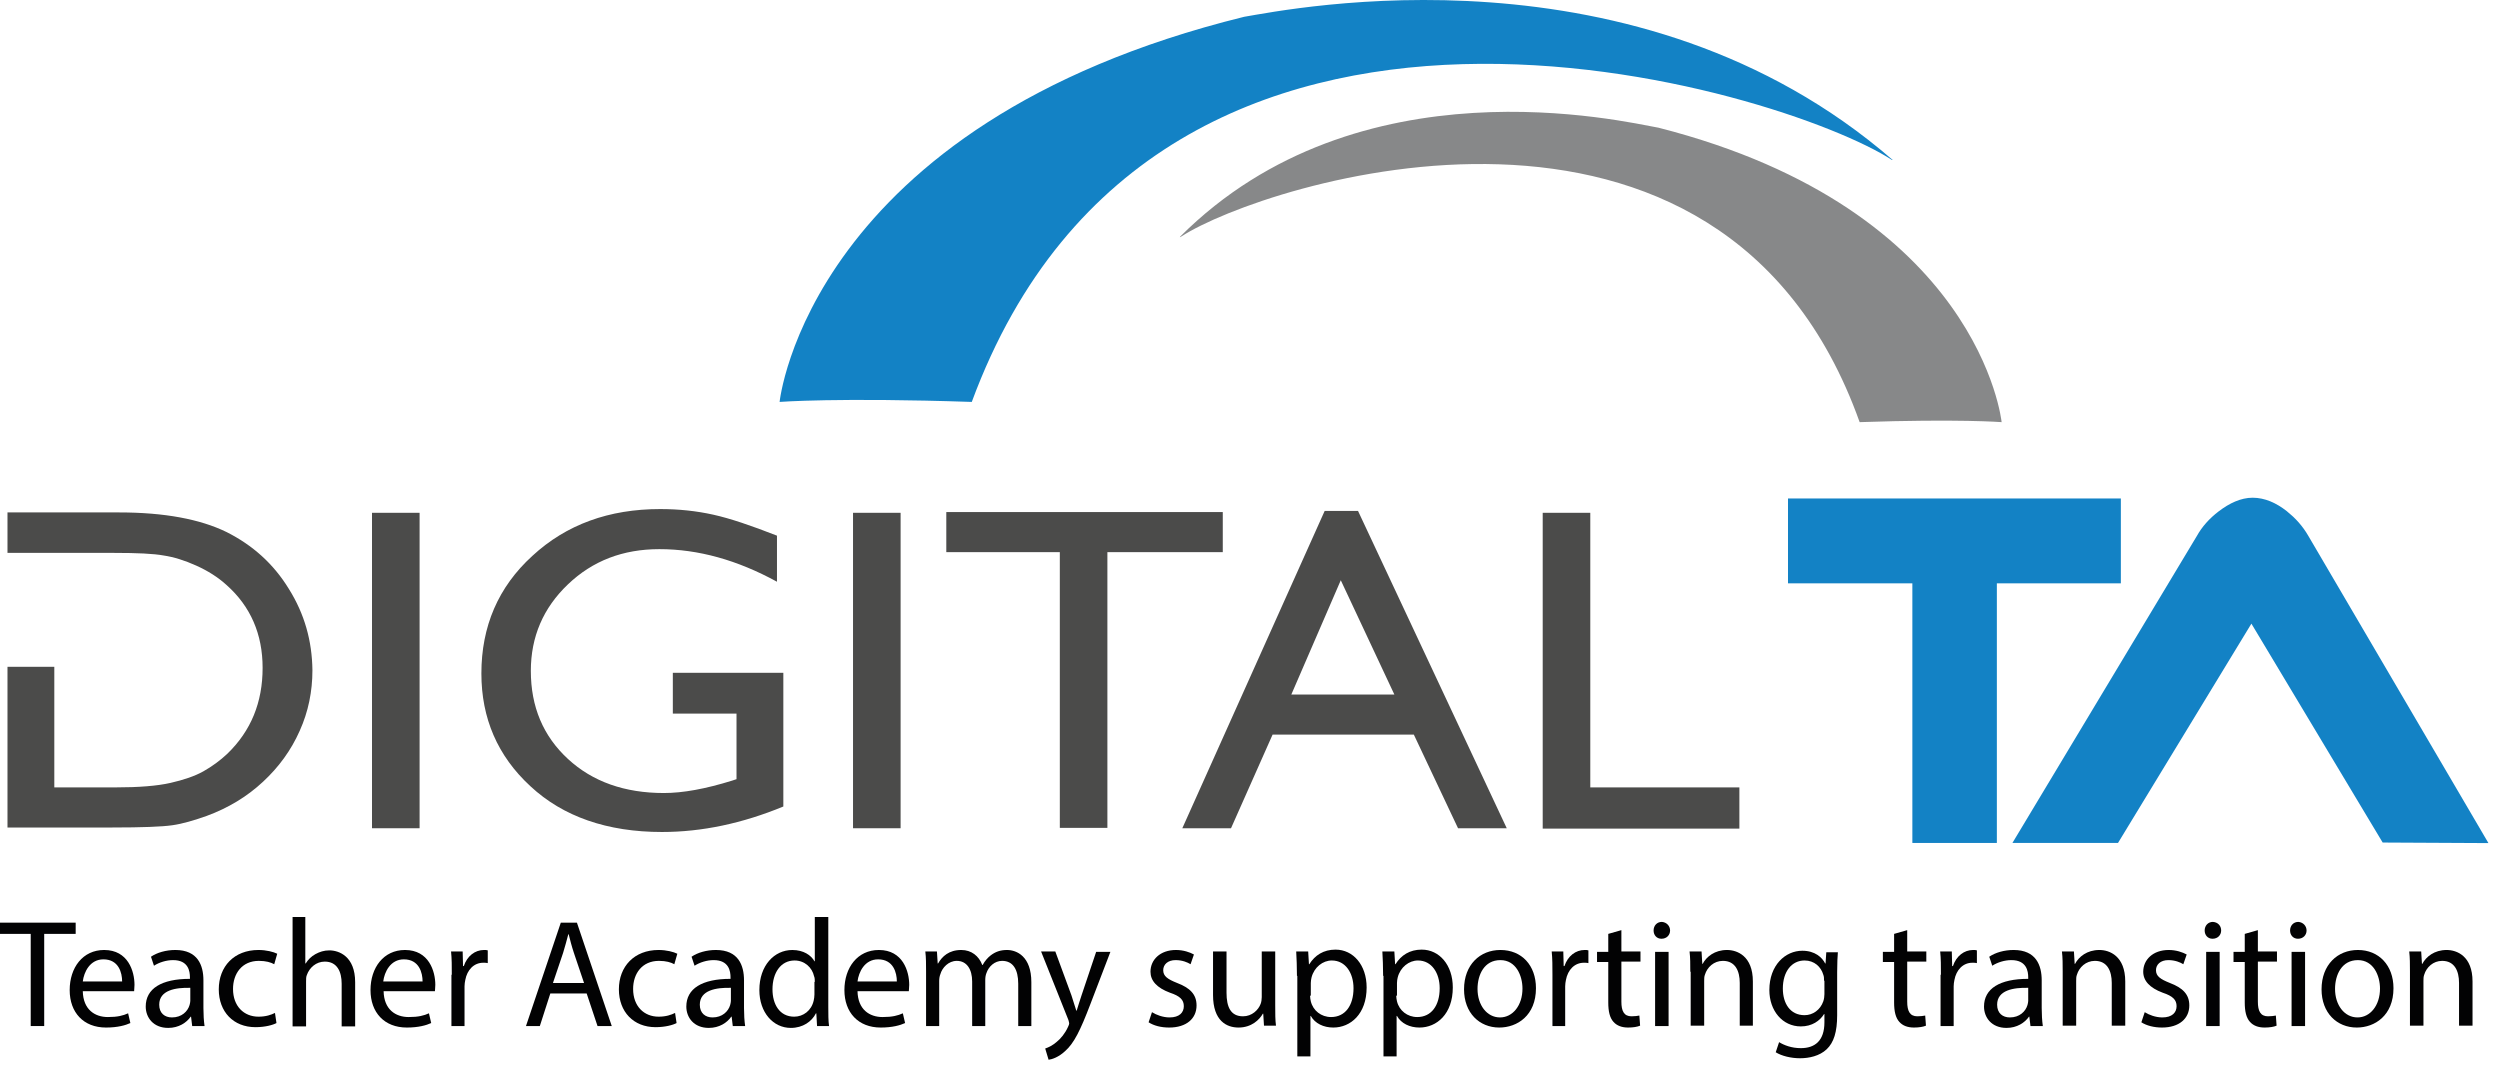 <svg width="182" height="78" viewBox="0 0 182 78" fill="none" xmlns="http://www.w3.org/2000/svg">
<path d="M27.082 37.332H30.546V60.296H27.082V37.332Z" fill="#4B4B4A"/>
<path d="M48.927 48.978H57.027V58.714C54.055 59.941 51.109 60.569 48.191 60.569C44.209 60.569 40.991 59.45 38.618 57.241C36.218 55.032 35.045 52.278 35.045 49.032C35.045 45.596 36.273 42.732 38.755 40.469C41.236 38.178 44.346 37.06 48.055 37.06C49.418 37.06 50.7 37.196 51.927 37.469C53.155 37.741 54.682 38.26 56.564 38.996V42.35C53.673 40.769 50.836 39.978 48 39.978C45.355 39.978 43.145 40.823 41.346 42.541C39.545 44.26 38.645 46.36 38.645 48.841C38.645 51.46 39.545 53.587 41.346 55.251C43.145 56.914 45.491 57.732 48.327 57.732C49.718 57.732 51.355 57.432 53.291 56.832L53.618 56.723V51.95H48.982V48.978H48.927Z" fill="#4B4B4A"/>
<path d="M62.1 37.332H65.564V60.296H62.1V37.332Z" fill="#4B4B4A"/>
<path d="M68.864 37.278H89.018V40.196H80.618V60.269H77.155V40.196H68.891V37.278H68.864Z" fill="#4B4B4A"/>
<path d="M96.436 37.196H98.864L109.691 60.296H106.145L102.927 53.478H92.645L89.618 60.296H86.073L96.436 37.196ZM101.509 50.56L97.609 42.242L94.009 50.56H101.509Z" fill="#4B4B4A"/>
<path d="M112.309 37.332H115.773V57.323H126.627V60.323H112.309V37.332Z" fill="#4B4B4A"/>
<path d="M21.027 42.869C19.909 41.041 18.382 39.678 16.473 38.723C14.563 37.796 11.973 37.305 8.673 37.305H0.545V40.251H4.009H8.318C9.982 40.251 11.182 40.305 11.918 40.441C12.654 40.551 13.445 40.796 14.291 41.178C15.136 41.56 15.873 42.023 16.5 42.596C18.245 44.151 19.118 46.169 19.118 48.623C19.118 51.133 18.273 53.205 16.554 54.869C16.036 55.36 15.436 55.796 14.809 56.151C14.182 56.505 13.364 56.778 12.409 56.996C11.454 57.214 10.118 57.323 8.373 57.323H3.954V48.541H0.545V60.242H8.182C10.336 60.242 11.782 60.187 12.545 60.078C13.309 59.969 14.127 59.723 15.054 59.396C16.609 58.823 17.973 58.005 19.145 56.914C20.291 55.851 21.191 54.623 21.818 53.205C22.445 51.814 22.745 50.342 22.745 48.787C22.718 46.66 22.173 44.696 21.027 42.869Z" fill="#4B4B4A"/>
<path d="M153.3 37.387H131.264V41.369H140.318V60.269H144.273V41.369H153.3V37.387Z" fill="#1382C5" stroke="#1382C5" stroke-width="2.196"/>
<path d="M163.909 43.278L153.573 60.269H148.445L160.882 39.569C161.182 39.023 161.618 38.532 162.191 38.096C162.873 37.578 163.473 37.332 163.991 37.332C164.564 37.332 165.164 37.578 165.791 38.069C166.336 38.505 166.773 38.996 167.1 39.569L179.236 60.269L174.082 60.242L163.909 43.278Z" fill="#1382C5" stroke="#1382C5" stroke-width="2.196"/>
<path d="M2.264 67.987H0V67.169H5.509V67.987H3.218V74.696H2.236V67.987H2.264Z" fill="#020203"/>
<path d="M6.027 72.159C6.055 73.496 6.9 74.041 7.855 74.041C8.564 74.041 8.973 73.932 9.327 73.769L9.491 74.478C9.137 74.641 8.564 74.805 7.718 74.805C6.082 74.805 5.073 73.714 5.073 72.078C5.073 70.441 6.027 69.159 7.582 69.159C9.327 69.159 9.791 70.714 9.791 71.696C9.791 71.887 9.764 72.05 9.764 72.159H6.027ZM8.891 71.451C8.891 70.823 8.646 69.841 7.527 69.841C6.546 69.841 6.109 70.769 6.027 71.451H8.891Z" fill="#020203"/>
<path d="M13.991 74.696L13.909 74.014H13.882C13.582 74.451 13.009 74.832 12.245 74.832C11.155 74.832 10.609 74.069 10.609 73.278C10.609 71.969 11.755 71.26 13.827 71.26V71.15C13.827 70.714 13.718 69.896 12.6 69.896C12.109 69.896 11.591 70.059 11.209 70.305L10.991 69.65C11.427 69.35 12.082 69.159 12.764 69.159C14.4 69.159 14.809 70.278 14.809 71.369V73.387C14.809 73.85 14.836 74.314 14.891 74.696H13.991ZM13.854 71.914C12.791 71.887 11.591 72.078 11.591 73.141C11.591 73.769 12 74.069 12.518 74.069C13.227 74.069 13.664 73.632 13.8 73.169C13.827 73.059 13.854 72.951 13.854 72.869V71.914Z" fill="#020203"/>
<path d="M20.127 74.478C19.882 74.614 19.309 74.778 18.6 74.778C16.991 74.778 15.927 73.659 15.927 72.023C15.927 70.359 17.045 69.159 18.818 69.159C19.391 69.159 19.909 69.296 20.182 69.432L19.964 70.196C19.718 70.059 19.364 69.951 18.845 69.951C17.618 69.951 16.964 70.878 16.964 71.996C16.964 73.251 17.755 74.014 18.818 74.014C19.364 74.014 19.745 73.878 20.018 73.741L20.127 74.478Z" fill="#020203"/>
<path d="M21.245 66.76H22.227V70.141H22.255C22.418 69.869 22.664 69.623 22.964 69.46C23.264 69.296 23.591 69.187 23.973 69.187C24.682 69.187 25.855 69.623 25.855 71.505V74.723H24.873V71.614C24.873 70.742 24.546 70.005 23.645 70.005C23.018 70.005 22.527 70.442 22.336 70.987C22.282 71.123 22.282 71.26 22.282 71.451V74.723H21.3V66.76H21.245Z" fill="#020203"/>
<path d="M27.927 72.159C27.954 73.496 28.8 74.041 29.754 74.041C30.463 74.041 30.873 73.932 31.227 73.769L31.391 74.478C31.036 74.641 30.463 74.805 29.618 74.805C27.982 74.805 26.973 73.714 26.973 72.078C26.973 70.441 27.927 69.159 29.482 69.159C31.227 69.159 31.691 70.714 31.691 71.696C31.691 71.887 31.663 72.05 31.663 72.159H27.927ZM30.764 71.451C30.764 70.823 30.518 69.841 29.4 69.841C28.418 69.841 27.982 70.769 27.9 71.451H30.764Z" fill="#020203"/>
<path d="M32.891 70.96C32.891 70.332 32.891 69.787 32.837 69.269H33.682L33.709 70.332H33.764C34.009 69.596 34.582 69.159 35.236 69.159C35.346 69.159 35.428 69.159 35.509 69.187V70.114C35.4 70.087 35.318 70.087 35.182 70.087C34.5 70.087 34.009 70.605 33.873 71.341C33.846 71.478 33.818 71.641 33.818 71.805V74.696H32.864V70.96H32.891Z" fill="#020203"/>
<path d="M40.064 72.323L39.3 74.696H38.291L40.827 67.169H42L44.536 74.696H43.5L42.709 72.323H40.064ZM42.518 71.56L41.782 69.378C41.618 68.887 41.509 68.451 41.4 68.014H41.373C41.264 68.451 41.127 68.914 40.991 69.378L40.255 71.56H42.518Z" fill="#020203"/>
<path d="M49.255 74.478C49.009 74.614 48.436 74.778 47.727 74.778C46.118 74.778 45.055 73.659 45.055 72.023C45.055 70.359 46.173 69.159 47.946 69.159C48.518 69.159 49.036 69.296 49.309 69.432L49.091 70.196C48.846 70.059 48.491 69.951 47.973 69.951C46.745 69.951 46.091 70.878 46.091 71.996C46.091 73.251 46.882 74.014 47.946 74.014C48.491 74.014 48.873 73.878 49.145 73.741L49.255 74.478Z" fill="#020203"/>
<path d="M53.346 74.696L53.264 74.014H53.236C52.937 74.451 52.364 74.832 51.6 74.832C50.509 74.832 49.964 74.069 49.964 73.278C49.964 71.969 51.109 71.26 53.182 71.26V71.15C53.182 70.714 53.073 69.896 51.955 69.896C51.464 69.896 50.946 70.059 50.564 70.305L50.346 69.65C50.782 69.35 51.437 69.159 52.118 69.159C53.755 69.159 54.164 70.278 54.164 71.369V73.387C54.164 73.85 54.191 74.314 54.246 74.696H53.346ZM53.209 71.914C52.146 71.887 50.946 72.078 50.946 73.141C50.946 73.769 51.355 74.069 51.873 74.069C52.582 74.069 53.018 73.632 53.155 73.169C53.182 73.059 53.209 72.951 53.209 72.869V71.914Z" fill="#020203"/>
<path d="M60.3 66.76V73.305C60.3 73.796 60.3 74.341 60.355 74.696H59.482L59.428 73.769H59.4C59.1 74.369 58.446 74.832 57.573 74.832C56.291 74.832 55.282 73.714 55.282 72.078C55.282 70.278 56.373 69.16 57.682 69.16C58.5 69.16 59.046 69.541 59.291 69.978H59.318V66.76H60.3ZM59.318 71.478C59.318 71.369 59.318 71.178 59.264 71.069C59.127 70.442 58.582 69.923 57.846 69.923C56.837 69.923 56.237 70.823 56.237 72.023C56.237 73.114 56.755 74.014 57.818 74.014C58.473 74.014 59.073 73.578 59.237 72.841C59.264 72.705 59.291 72.569 59.291 72.405V71.478H59.318Z" fill="#020203"/>
<path d="M62.427 72.159C62.454 73.496 63.3 74.041 64.254 74.041C64.963 74.041 65.373 73.932 65.727 73.769L65.891 74.478C65.536 74.641 64.963 74.805 64.118 74.805C62.482 74.805 61.473 73.714 61.473 72.078C61.473 70.441 62.427 69.159 63.982 69.159C65.727 69.159 66.191 70.714 66.191 71.696C66.191 71.887 66.163 72.05 66.163 72.159H62.427ZM65.291 71.451C65.291 70.823 65.045 69.841 63.927 69.841C62.945 69.841 62.509 70.769 62.427 71.451H65.291Z" fill="#020203"/>
<path d="M67.418 70.741C67.418 70.169 67.418 69.732 67.364 69.269H68.209L68.264 70.141H68.291C68.591 69.623 69.082 69.159 69.982 69.159C70.718 69.159 71.264 69.596 71.509 70.251H71.537C71.7 69.951 71.918 69.705 72.136 69.541C72.464 69.296 72.818 69.159 73.309 69.159C74.018 69.159 75.082 69.623 75.082 71.505V74.696H74.127V71.614C74.127 70.578 73.746 69.951 72.955 69.951C72.409 69.951 71.973 70.359 71.809 70.85C71.755 70.987 71.727 71.15 71.727 71.341V74.696H70.773V71.451C70.773 70.578 70.391 69.951 69.655 69.951C69.055 69.951 68.591 70.441 68.455 70.932C68.4 71.069 68.373 71.232 68.373 71.423V74.696H67.418V70.741Z" fill="#020203"/>
<path d="M76.827 69.269L78 72.46C78.109 72.814 78.246 73.251 78.355 73.578H78.382C78.491 73.251 78.6 72.841 78.737 72.46L79.8 69.296H80.837L79.364 73.141C78.655 74.996 78.191 75.951 77.537 76.523C77.073 76.96 76.582 77.123 76.337 77.15L76.091 76.332C76.337 76.251 76.664 76.087 76.936 75.841C77.209 75.623 77.537 75.241 77.755 74.751C77.809 74.641 77.837 74.56 77.837 74.505C77.837 74.451 77.809 74.369 77.782 74.26L75.791 69.269H76.827Z" fill="#020203"/>
<path d="M83.864 73.687C84.164 73.878 84.655 74.069 85.146 74.069C85.855 74.069 86.182 73.714 86.182 73.251C86.182 72.787 85.909 72.514 85.173 72.269C84.218 71.914 83.755 71.396 83.755 70.741C83.755 69.869 84.464 69.159 85.609 69.159C86.155 69.159 86.618 69.323 86.918 69.487L86.673 70.196C86.455 70.059 86.073 69.896 85.582 69.896C85.009 69.896 84.682 70.223 84.682 70.632C84.682 71.069 85.009 71.287 85.691 71.559C86.618 71.914 87.109 72.378 87.109 73.196C87.109 74.15 86.373 74.805 85.118 74.805C84.518 74.805 84 74.669 83.618 74.423L83.864 73.687Z" fill="#020203"/>
<path d="M92.836 73.196C92.836 73.769 92.836 74.26 92.891 74.669H92.018L91.964 73.796H91.936C91.691 74.232 91.118 74.805 90.164 74.805C89.318 74.805 88.309 74.341 88.309 72.432V69.269H89.291V72.269C89.291 73.305 89.591 73.987 90.491 73.987C91.145 73.987 91.609 73.523 91.773 73.087C91.827 72.951 91.855 72.76 91.855 72.596V69.269H92.836V73.196Z" fill="#020203"/>
<path d="M94.418 71.041C94.418 70.36 94.391 69.787 94.364 69.269H95.236L95.291 70.196H95.318C95.727 69.541 96.355 69.132 97.227 69.132C98.509 69.132 99.491 70.251 99.491 71.887C99.491 73.823 98.318 74.805 97.064 74.805C96.355 74.805 95.727 74.505 95.427 73.96H95.4V76.905H94.445V71.041H94.418ZM95.373 72.487C95.373 72.623 95.4 72.76 95.427 72.896C95.591 73.578 96.191 74.041 96.9 74.041C97.936 74.041 98.536 73.196 98.536 71.942C98.536 70.851 97.964 69.923 96.955 69.923C96.3 69.923 95.673 70.414 95.482 71.151C95.455 71.26 95.427 71.423 95.427 71.56V72.487H95.373Z" fill="#020203"/>
<path d="M100.691 71.041C100.691 70.36 100.664 69.787 100.636 69.269H101.509L101.564 70.196H101.591C102 69.541 102.627 69.132 103.5 69.132C104.782 69.132 105.764 70.251 105.764 71.887C105.764 73.823 104.591 74.805 103.336 74.805C102.627 74.805 102 74.505 101.7 73.96H101.673V76.905H100.718V71.041H100.691ZM101.645 72.487C101.645 72.623 101.673 72.76 101.7 72.896C101.864 73.578 102.464 74.041 103.173 74.041C104.209 74.041 104.809 73.196 104.809 71.942C104.809 70.851 104.236 69.923 103.227 69.923C102.573 69.923 101.945 70.414 101.755 71.151C101.727 71.26 101.7 71.423 101.7 71.56V72.487H101.645Z" fill="#020203"/>
<path d="M111.818 71.941C111.818 73.932 110.454 74.805 109.145 74.805C107.7 74.805 106.582 73.741 106.582 72.023C106.582 70.223 107.754 69.159 109.227 69.159C110.782 69.159 111.818 70.278 111.818 71.941ZM107.564 71.996C107.564 73.169 108.245 74.069 109.2 74.069C110.127 74.069 110.836 73.196 110.836 71.969C110.836 71.041 110.373 69.896 109.227 69.896C108.054 69.896 107.564 70.96 107.564 71.996Z" fill="#020203"/>
<path d="M113.018 70.96C113.018 70.332 113.018 69.787 112.964 69.269H113.809L113.836 70.332H113.891C114.136 69.596 114.709 69.159 115.364 69.159C115.473 69.159 115.555 69.159 115.636 69.187V70.114C115.527 70.087 115.445 70.087 115.309 70.087C114.627 70.087 114.136 70.605 114 71.341C113.973 71.478 113.945 71.641 113.945 71.805V74.696H113.018V70.96Z" fill="#020203"/>
<path d="M118.037 67.714V69.269H119.427V70.005H118.037V72.923C118.037 73.605 118.227 73.987 118.773 73.987C119.018 73.987 119.209 73.959 119.346 73.932L119.4 74.668C119.209 74.75 118.909 74.805 118.527 74.805C118.064 74.805 117.709 74.668 117.464 74.396C117.191 74.096 117.082 73.632 117.082 72.978V70.032H116.264V69.296H117.082V67.987L118.037 67.714Z" fill="#020203"/>
<path d="M121.582 67.741C121.582 68.069 121.336 68.341 120.954 68.341C120.6 68.341 120.382 68.069 120.382 67.741C120.382 67.387 120.627 67.114 120.982 67.114C121.336 67.141 121.582 67.414 121.582 67.741ZM120.491 74.696V69.296H121.473V74.696H120.491Z" fill="#020203"/>
<path d="M123.054 70.741C123.054 70.169 123.054 69.732 123 69.269H123.873L123.927 70.169H123.954C124.227 69.65 124.827 69.159 125.727 69.159C126.464 69.159 127.609 69.596 127.609 71.451V74.669H126.654V71.559C126.654 70.687 126.327 69.951 125.427 69.951C124.773 69.951 124.282 70.414 124.118 70.96C124.064 71.096 124.064 71.26 124.064 71.423V74.669H123.082V70.741H123.054Z" fill="#020203"/>
<path d="M133.8 69.269C133.773 69.65 133.745 70.087 133.745 70.769V73.905C133.745 75.132 133.5 75.896 132.982 76.387C132.464 76.878 131.7 77.041 131.045 77.041C130.391 77.041 129.709 76.878 129.273 76.605L129.518 75.869C129.873 76.087 130.418 76.305 131.1 76.305C132.109 76.305 132.818 75.787 132.818 74.423V73.823H132.791C132.491 74.314 131.918 74.723 131.1 74.723C129.763 74.723 128.809 73.578 128.809 72.078C128.809 70.251 129.982 69.214 131.209 69.214C132.136 69.214 132.654 69.705 132.873 70.141H132.9L132.954 69.323H133.8V69.269ZM132.791 71.396C132.791 71.232 132.791 71.096 132.736 70.96C132.573 70.387 132.082 69.923 131.373 69.923C130.445 69.923 129.791 70.714 129.791 71.969C129.791 73.032 130.309 73.905 131.373 73.905C131.973 73.905 132.518 73.523 132.736 72.896C132.791 72.732 132.818 72.541 132.818 72.378V71.396H132.791Z" fill="#020203"/>
<path d="M138.845 67.714V69.269H140.236V70.005H138.845V72.923C138.845 73.605 139.036 73.987 139.582 73.987C139.827 73.987 140.018 73.959 140.155 73.932L140.209 74.668C140.018 74.75 139.718 74.805 139.336 74.805C138.873 74.805 138.518 74.668 138.273 74.396C138 74.096 137.891 73.632 137.891 72.978V70.032H137.073V69.296H137.891V67.987L138.845 67.714Z" fill="#020203"/>
<path d="M141.3 70.96C141.3 70.332 141.3 69.787 141.245 69.269H142.091L142.118 70.332H142.173C142.418 69.596 142.991 69.159 143.645 69.159C143.754 69.159 143.836 69.159 143.918 69.187V70.114C143.809 70.087 143.727 70.087 143.591 70.087C142.909 70.087 142.418 70.605 142.282 71.341C142.254 71.478 142.227 71.641 142.227 71.805V74.696H141.273V70.96H141.3Z" fill="#020203"/>
<path d="M147.818 74.696L147.736 74.014H147.709C147.409 74.451 146.836 74.832 146.073 74.832C144.982 74.832 144.436 74.069 144.436 73.278C144.436 71.969 145.582 71.26 147.654 71.26V71.15C147.654 70.714 147.545 69.896 146.427 69.896C145.936 69.896 145.418 70.059 145.036 70.305L144.818 69.65C145.254 69.35 145.909 69.159 146.591 69.159C148.227 69.159 148.636 70.278 148.636 71.369V73.387C148.636 73.85 148.663 74.314 148.718 74.696H147.818ZM147.654 71.914C146.591 71.887 145.391 72.078 145.391 73.141C145.391 73.769 145.8 74.069 146.318 74.069C147.027 74.069 147.463 73.632 147.6 73.169C147.627 73.059 147.654 72.951 147.654 72.869V71.914Z" fill="#020203"/>
<path d="M150.164 70.741C150.164 70.169 150.164 69.732 150.109 69.269H150.982L151.036 70.169H151.064C151.336 69.65 151.936 69.159 152.836 69.159C153.573 69.159 154.718 69.596 154.718 71.451V74.669H153.736V71.559C153.736 70.687 153.409 69.951 152.509 69.951C151.854 69.951 151.364 70.414 151.2 70.96C151.145 71.096 151.145 71.26 151.145 71.423V74.669H150.164V70.741Z" fill="#020203"/>
<path d="M156.136 73.687C156.436 73.878 156.927 74.069 157.418 74.069C158.127 74.069 158.455 73.714 158.455 73.251C158.455 72.787 158.182 72.514 157.446 72.269C156.491 71.914 156.027 71.396 156.027 70.741C156.027 69.869 156.736 69.159 157.882 69.159C158.427 69.159 158.891 69.323 159.191 69.487L158.946 70.196C158.727 70.059 158.346 69.896 157.855 69.896C157.282 69.896 156.955 70.223 156.955 70.632C156.955 71.069 157.282 71.287 157.964 71.559C158.891 71.914 159.382 72.378 159.382 73.196C159.382 74.15 158.646 74.805 157.391 74.805C156.818 74.805 156.273 74.669 155.891 74.423L156.136 73.687Z" fill="#020203"/>
<path d="M161.7 67.741C161.7 68.069 161.455 68.341 161.073 68.341C160.718 68.341 160.5 68.069 160.5 67.741C160.5 67.387 160.745 67.114 161.1 67.114C161.482 67.141 161.7 67.414 161.7 67.741ZM160.609 74.696V69.296H161.591V74.696H160.609Z" fill="#020203"/>
<path d="M164.373 67.714V69.269H165.764V70.005H164.373V72.923C164.373 73.605 164.564 73.987 165.109 73.987C165.355 73.987 165.545 73.959 165.682 73.932L165.736 74.668C165.545 74.75 165.245 74.805 164.864 74.805C164.4 74.805 164.045 74.668 163.8 74.396C163.527 74.096 163.418 73.632 163.418 72.978V70.032H162.6V69.296H163.418V67.987L164.373 67.714Z" fill="#020203"/>
<path d="M167.918 67.741C167.918 68.069 167.673 68.341 167.291 68.341C166.936 68.341 166.718 68.069 166.718 67.741C166.718 67.387 166.964 67.114 167.318 67.114C167.673 67.141 167.918 67.414 167.918 67.741ZM166.827 74.696V69.296H167.809V74.696H166.827Z" fill="#020203"/>
<path d="M174.245 71.941C174.245 73.932 172.882 74.805 171.573 74.805C170.127 74.805 169.009 73.741 169.009 72.023C169.009 70.223 170.182 69.159 171.654 69.159C173.182 69.159 174.245 70.278 174.245 71.941ZM169.991 71.996C169.991 73.169 170.673 74.069 171.627 74.069C172.554 74.069 173.264 73.196 173.264 71.969C173.264 71.041 172.8 69.896 171.654 69.896C170.482 69.896 169.991 70.96 169.991 71.996Z" fill="#020203"/>
<path d="M175.445 70.741C175.445 70.169 175.445 69.732 175.391 69.269H176.263L176.318 70.169H176.345C176.618 69.65 177.218 69.159 178.118 69.159C178.854 69.159 180 69.596 180 71.451V74.669H179.018V71.559C179.018 70.687 178.691 69.951 177.791 69.951C177.136 69.951 176.645 70.414 176.482 70.96C176.427 71.096 176.427 71.26 176.427 71.423V74.669H175.445V70.741Z" fill="#020203"/>
<path d="M137.782 11.641C119.182 -4.477 93.982 0.651 90.573 1.223C58.827 9.051 56.755 29.26 56.755 29.26C56.755 29.26 60.982 28.932 70.745 29.26C84.436 -7.804 130.064 6.623 137.727 11.641C137.809 11.669 137.782 11.641 137.782 11.641Z" fill="#1382C5"/>
<path d="M86.018 17.205C91.964 13.36 125.318 2.56 135.382 30.732C142.609 30.487 145.718 30.732 145.718 30.732C145.718 30.732 144.164 15.269 120.736 9.296C118.227 8.86 98.918 4.223 85.909 17.232C85.882 17.287 85.882 17.287 86.018 17.205Z" fill="#878889"/>
</svg>